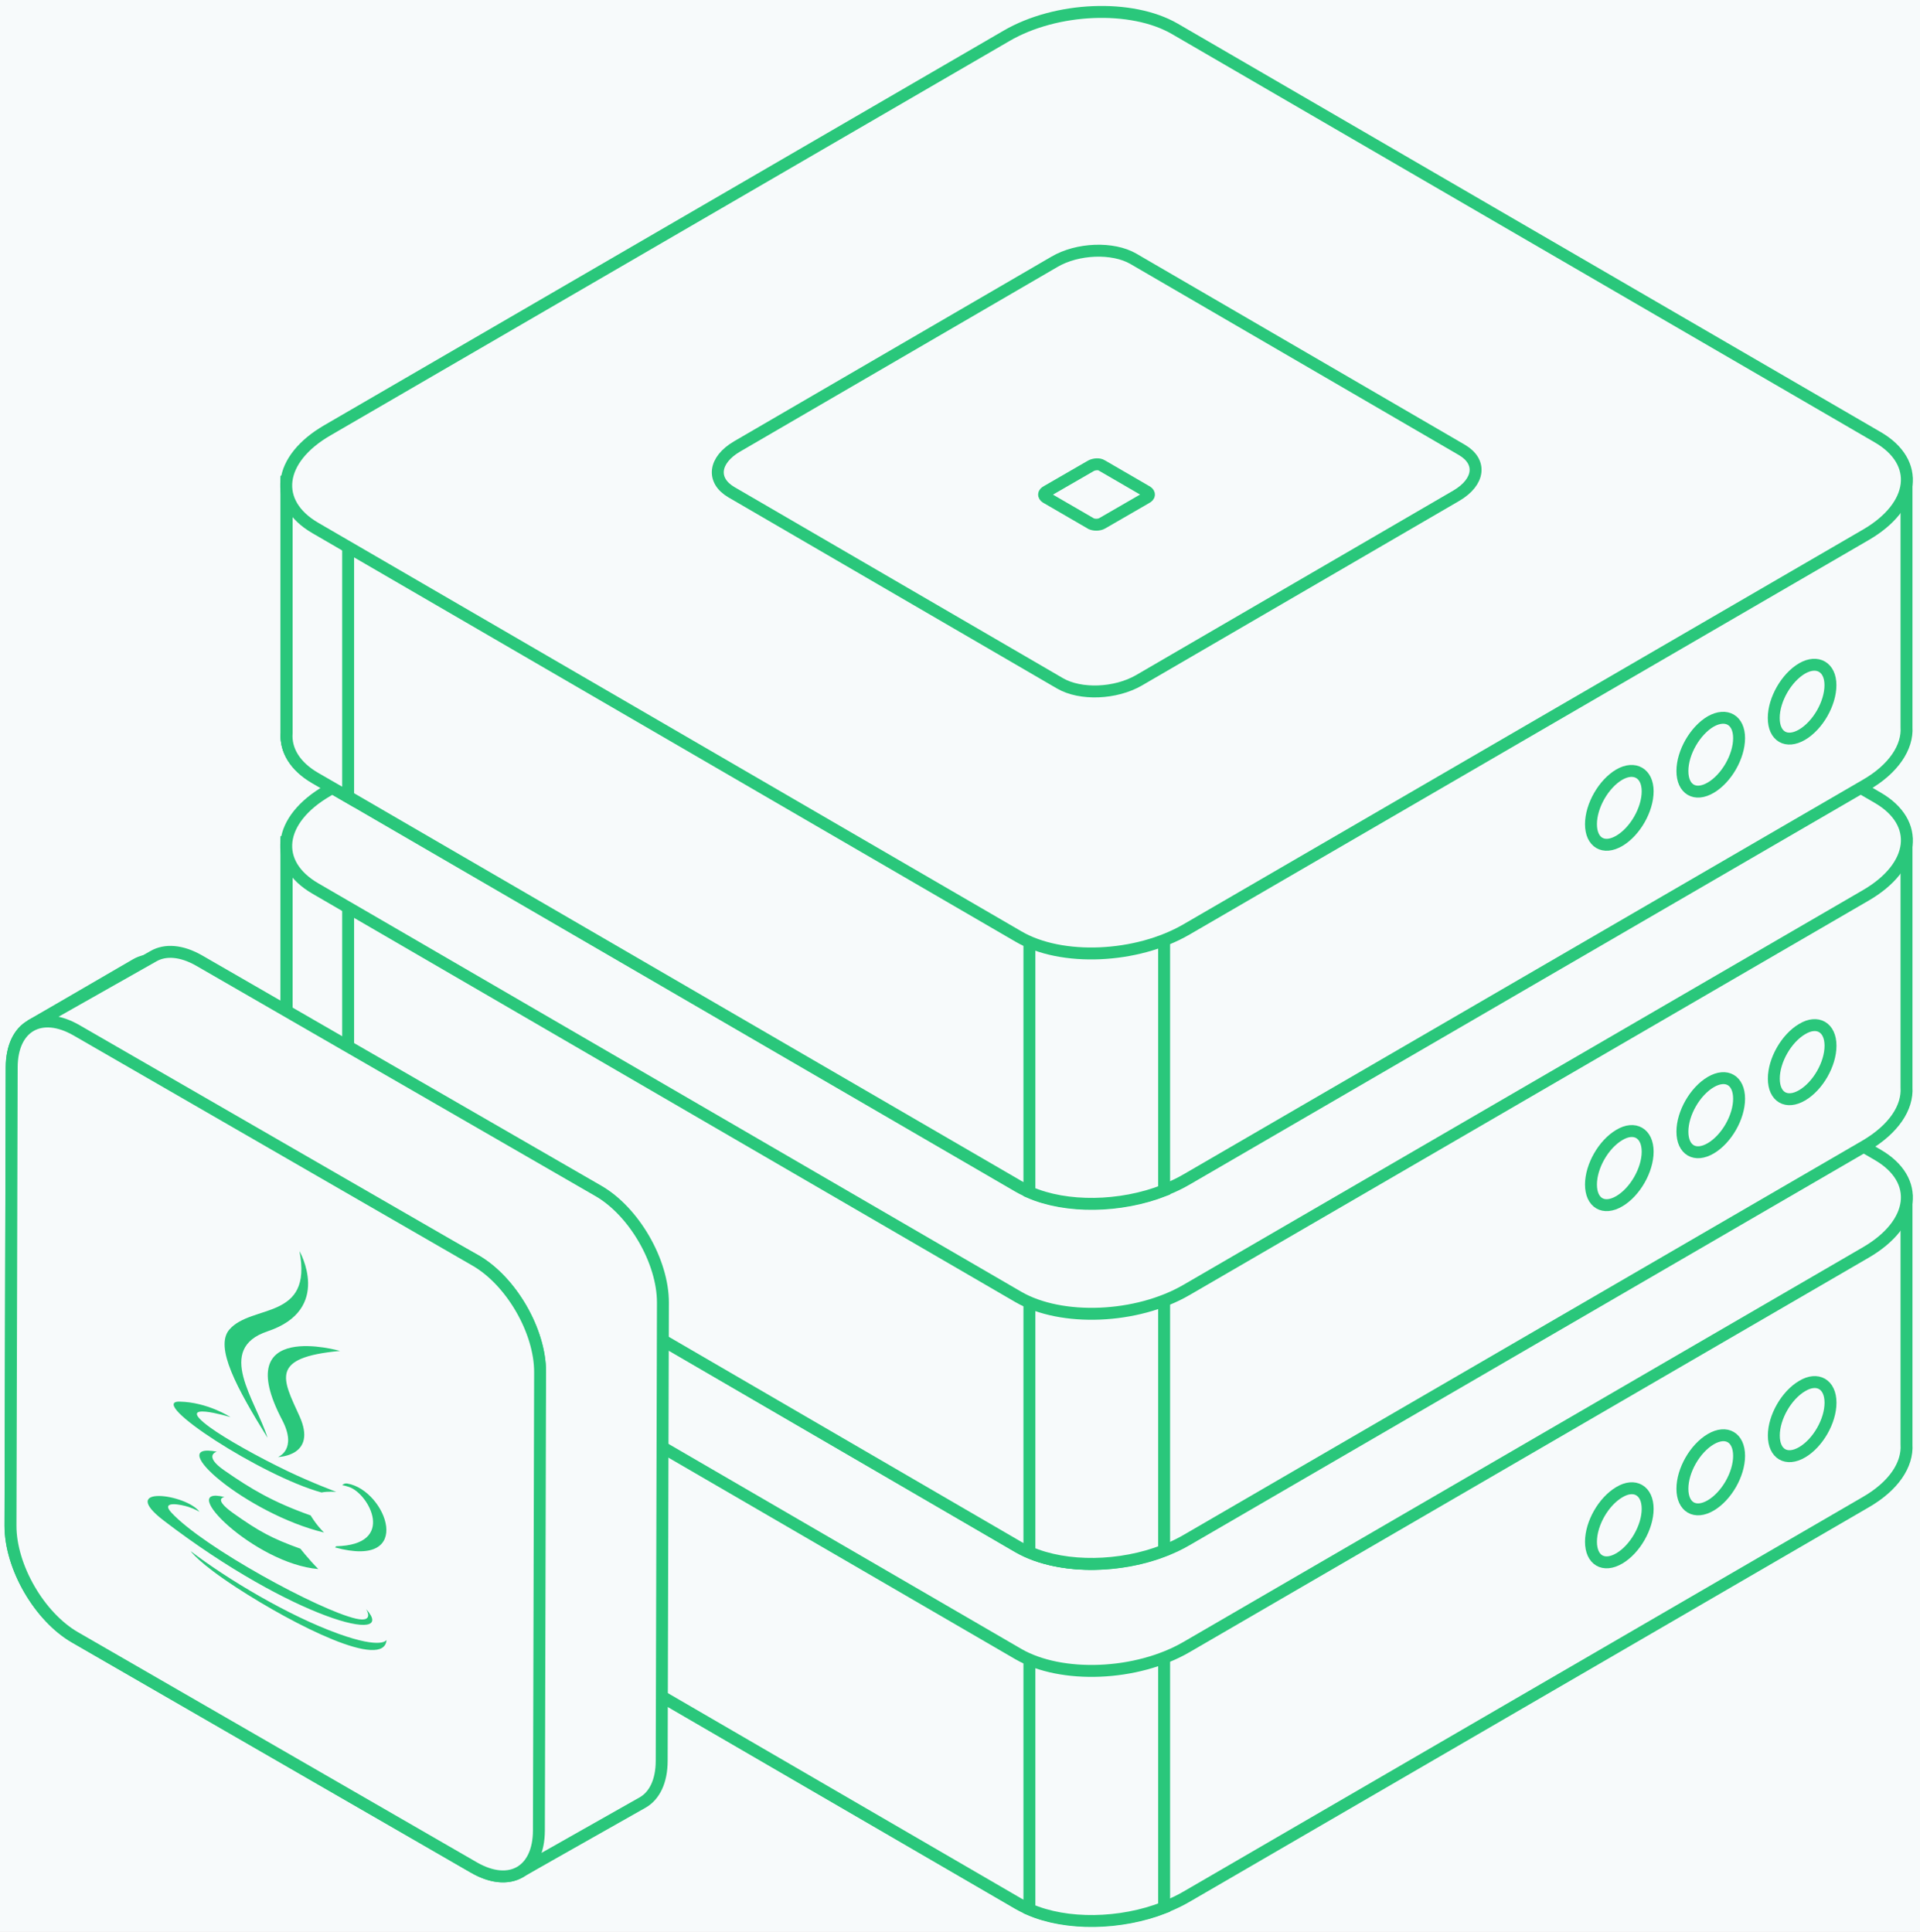 <svg width="161" height="162" viewBox="0 0 161 162" fill="none" xmlns="http://www.w3.org/2000/svg">
<rect width="161" height="162" fill="#EBEBEB"/>
<rect width="1440" height="1581" transform="translate(-640 -1094)" fill="#F7FAFB"/>
<rect x="-112.5" y="-47.5" width="385" height="385" rx="18.5" stroke="#2AC77B"/>
<path d="M159.868 121.137V100.682L114.238 100.645L98.479 91.485C94.86 89.388 88.534 89.646 84.366 92.074L69.668 100.609L24.037 100.572V121.615C23.928 123.05 24.732 124.411 26.45 125.404L85.39 159.654C89.01 161.751 95.335 161.493 99.503 159.065L156.431 125.993C158.808 124.631 159.978 122.829 159.868 121.137Z" fill="#F7FAFB" stroke="#2AC77B"/>
<path d="M91.935 90.085C89.302 90.158 86.523 90.82 84.366 92.071L69.668 100.606L24.037 100.569V121.612C23.928 123.047 24.732 124.408 26.45 125.402L85.39 159.652C87.145 160.645 89.485 161.123 91.935 161.049V90.085Z" fill="#F7FAFB" stroke="#2AC77B"/>
<path d="M29.193 100.569H24.037V121.612C23.928 123.047 24.732 124.408 26.45 125.401L29.193 126.983V100.569Z" fill="#F7FAFB" stroke="#2AC77B"/>
<path d="M86.32 160.133C89.427 161.494 93.961 161.42 97.617 159.986V136.073H86.32V160.133Z" fill="#F7FAFB" stroke="#2AC77B"/>
<path d="M85.387 138.718L26.448 104.468C22.828 102.371 23.267 98.692 27.471 96.264L84.4 63.191C88.568 60.763 94.894 60.505 98.513 62.602L157.453 96.852C161.072 98.949 160.634 102.628 156.429 105.056L99.5 138.129C95.332 140.557 89.007 140.815 85.387 138.718Z" fill="#F7FAFB" stroke="#2AC77B"/>
<path d="M138.163 126.542C138.163 128.087 137.102 129.927 135.786 130.699C134.47 131.472 133.41 130.847 133.41 129.301C133.41 127.756 134.47 125.917 135.786 125.144C137.066 124.372 138.163 124.997 138.163 126.542Z" fill="#F7FAFB" stroke="#2AC77B"/>
<path d="M145.83 122.098C145.83 123.643 144.77 125.482 143.453 126.255C142.137 127.028 141.077 126.402 141.077 124.857C141.077 123.312 142.137 121.473 143.453 120.7C144.77 119.927 145.83 120.553 145.83 122.098Z" fill="#F7FAFB" stroke="#2AC77B"/>
<path d="M153.496 117.638C153.496 119.183 152.436 121.022 151.119 121.795C149.803 122.567 148.743 121.942 148.743 120.397C148.743 118.852 149.803 117.012 151.119 116.24C152.399 115.467 153.496 116.093 153.496 117.638Z" fill="#F7FAFB" stroke="#2AC77B"/>
<path d="M88.861 117.482L61.293 101.442C59.611 100.449 59.83 98.756 61.768 97.616L88.386 82.128C90.324 80.987 93.285 80.877 95.004 81.871L122.572 97.91C124.254 98.903 124.035 100.596 122.097 101.736L95.479 117.224C93.505 118.328 90.579 118.438 88.861 117.482Z" fill="#F7FAFB" stroke="#2AC77B"/>
<path d="M91.509 104.068L87.707 101.861C87.487 101.713 87.487 101.493 87.78 101.346L91.472 99.212C91.728 99.065 92.167 99.028 92.387 99.175L96.189 101.382C96.409 101.53 96.409 101.75 96.116 101.897L92.423 104.031C92.167 104.178 91.765 104.215 91.509 104.068Z" fill="#F7FAFB" stroke="#2AC77B"/>
<path d="M61.305 101.447L61.378 101.483C61.524 101.373 61.634 101.299 61.78 101.226L88.398 85.738C90.336 84.597 93.297 84.487 95.016 85.48L122.511 101.447C124.083 100.306 124.157 98.798 122.584 97.878L95.016 81.838C93.334 80.845 90.373 80.992 88.398 82.096L61.78 97.584C59.806 98.761 59.623 100.453 61.305 101.447Z" fill="#F7FAFB" stroke="#2AC77B"/>
<path d="M159.868 91.193V70.739L114.238 70.702L98.479 61.542C94.86 59.445 88.534 59.702 84.366 62.13L69.668 70.665L24.037 70.628V91.671C23.928 93.106 24.732 94.467 26.45 95.46L85.39 129.747C89.01 131.844 95.335 131.587 99.503 129.159L156.431 96.086C158.808 94.688 159.978 92.885 159.868 91.193Z" fill="#F7FAFB" stroke="#2AC77B"/>
<path d="M91.935 60.138C89.302 60.212 86.523 60.874 84.366 62.125L69.668 70.66L24.037 70.623V91.666C23.928 93.101 24.732 94.462 26.45 95.455L85.39 129.742C87.145 130.735 89.485 131.213 91.935 131.14V60.138Z" fill="#F7FAFB" stroke="#2AC77B"/>
<path d="M29.193 70.662H24.037V91.705C23.928 93.139 24.732 94.501 26.45 95.494L29.193 97.076V70.662Z" fill="#F7FAFB" stroke="#2AC77B"/>
<path d="M86.32 130.183C89.427 131.544 93.961 131.47 97.617 130.036V106.123H86.32V130.183Z" fill="#F7FAFB" stroke="#2AC77B"/>
<path d="M85.387 108.767L26.448 74.517C22.828 72.421 23.267 68.742 27.471 66.314L84.4 33.241C88.568 30.813 94.894 30.555 98.513 32.652L157.453 66.902C161.072 68.999 160.634 72.678 156.429 75.106L99.5 108.179C95.332 110.607 89.007 110.864 85.387 108.767Z" fill="#F7FAFB" stroke="#2AC77B"/>
<path d="M138.163 96.585C138.163 98.13 137.102 99.97 135.786 100.742C134.47 101.515 133.41 100.889 133.41 99.344C133.41 97.799 134.47 95.96 135.786 95.187C137.066 94.415 138.163 95.04 138.163 96.585Z" fill="#F7FAFB" stroke="#2AC77B"/>
<path d="M145.83 92.148C145.83 93.694 144.77 95.533 143.453 96.305C142.137 97.078 141.077 96.453 141.077 94.907C141.077 93.362 142.137 91.523 143.453 90.75C144.77 89.978 145.83 90.603 145.83 92.148Z" fill="#F7FAFB" stroke="#2AC77B"/>
<path d="M153.496 87.701C153.496 89.246 152.436 91.085 151.119 91.858C149.803 92.63 148.743 92.005 148.743 90.46C148.743 88.915 149.803 87.075 151.119 86.303C152.399 85.53 153.496 86.156 153.496 87.701Z" fill="#F7FAFB" stroke="#2AC77B"/>
<path d="M88.861 87.549L61.293 71.509C59.611 70.516 59.83 68.823 61.768 67.683L88.386 52.195C90.324 51.054 93.285 50.944 95.004 51.937L122.572 67.977C124.254 68.97 124.035 70.663 122.097 71.803L95.479 87.291C93.505 88.395 90.579 88.542 88.861 87.549Z" fill="#F7FAFB" stroke="#2AC77B"/>
<path d="M91.509 74.118L87.707 71.91C87.487 71.763 87.487 71.543 87.78 71.395L91.472 69.262C91.728 69.115 92.167 69.078 92.387 69.225L96.189 71.432C96.409 71.579 96.409 71.8 96.116 71.947L92.423 74.081C92.167 74.228 91.765 74.265 91.509 74.118Z" fill="#F7FAFB" stroke="#2AC77B"/>
<path d="M61.305 71.51L61.378 71.547C61.524 71.437 61.634 71.363 61.78 71.289L88.398 55.801C90.336 54.661 93.297 54.551 95.016 55.544L122.511 71.51C124.083 70.37 124.157 68.861 122.584 67.942L95.016 51.902C93.334 50.909 90.373 51.056 88.398 52.159L61.78 67.647C59.806 68.825 59.623 70.554 61.305 71.51Z" fill="#F7FAFB" stroke="#2AC77B"/>
<path d="M159.868 60.988V40.533L114.238 40.496L98.479 31.336C94.86 29.239 88.534 29.497 84.366 31.925L69.668 40.46L24.037 40.423V61.466C23.928 62.901 24.732 64.262 26.45 65.255L85.39 99.505C89.01 101.602 95.335 101.344 99.503 98.916L156.431 65.844C158.808 64.483 159.978 62.643 159.868 60.988Z" fill="#F7FAFB" stroke="#2AC77B"/>
<path d="M91.935 29.903C89.302 29.976 86.523 30.639 84.366 31.889L69.668 40.424L24.037 40.388V61.431C23.928 62.865 24.732 64.226 26.45 65.22L85.39 99.47C87.145 100.463 89.485 100.941 91.935 100.868V29.903Z" fill="#F7FAFB" stroke="#2AC77B"/>
<path d="M29.193 40.43H24.037V61.473C23.928 62.907 24.732 64.269 26.45 65.262L29.193 66.844V40.43Z" fill="#F7FAFB" stroke="#2AC77B"/>
<path d="M86.32 99.987C89.427 101.349 93.961 101.275 97.617 99.84V75.928H86.32V99.987Z" fill="#F7FAFB" stroke="#2AC77B"/>
<path d="M85.387 78.533L26.448 44.283C22.828 42.186 23.267 38.507 27.471 36.079L84.4 3.006C88.568 0.578 94.894 0.32 98.513 2.417L157.453 36.667C161.072 38.764 160.634 42.443 156.429 44.871L99.5 77.944C95.332 80.372 89.007 80.666 85.387 78.533Z" fill="#F7FAFB" stroke="#2AC77B"/>
<path d="M138.163 66.361C138.163 67.906 137.102 69.745 135.786 70.518C134.47 71.29 133.41 70.665 133.41 69.12C133.41 67.575 134.47 65.735 135.786 64.963C137.066 64.227 138.163 64.853 138.163 66.361Z" fill="#F7FAFB" stroke="#2AC77B"/>
<path d="M145.83 61.903C145.83 63.448 144.77 65.288 143.453 66.06C142.137 66.833 141.077 66.207 141.077 64.662C141.077 63.117 142.137 61.278 143.453 60.505C144.77 59.769 145.83 60.395 145.83 61.903Z" fill="#F7FAFB" stroke="#2AC77B"/>
<path d="M153.49 57.456C153.49 59.002 152.429 60.841 151.113 61.614C149.797 62.386 148.737 61.761 148.737 60.216C148.737 58.67 149.797 56.831 151.113 56.059C152.393 55.323 153.49 55.948 153.49 57.456Z" fill="#F7FAFB" stroke="#2AC77B"/>
<path d="M88.89 57.313L61.322 41.274C59.64 40.28 59.859 38.588 61.797 37.448L88.415 21.96C90.353 20.819 93.314 20.709 95.033 21.702L122.601 37.742C124.283 38.735 124.064 40.428 122.126 41.568L95.508 57.056C93.534 58.196 90.609 58.307 88.89 57.313Z" fill="#F7FAFB" stroke="#2AC77B"/>
<path d="M91.509 43.926L87.707 41.719C87.487 41.572 87.487 41.351 87.78 41.204L91.472 39.07C91.728 38.923 92.167 38.886 92.387 39.033L96.189 41.24C96.409 41.388 96.409 41.608 96.116 41.755L92.423 43.889C92.167 44.036 91.765 44.036 91.509 43.926Z" fill="#F7FAFB" stroke="#2AC77B"/>
<path fill-rule="evenodd" clip-rule="evenodd" d="M43.815 156.866C42.817 157.585 41.361 157.56 39.741 156.626L6.29 137.322C3.291 135.592 0.869 131.397 0.878 127.952L0.978 89.519C0.983 87.78 1.606 86.564 2.609 86.009C2.59 86.011 2.575 86.014 2.565 86.021L11.396 80.887C12.384 80.313 13.75 80.394 15.259 81.264L48.71 100.568C51.709 102.298 54.131 106.493 54.123 109.938L54.021 148.372C54.017 150.082 53.414 151.287 52.439 151.853L43.815 156.866ZM45.123 113.445C44.532 110.403 42.409 107.18 39.875 105.717L39.296 105.384C39.67 105.592 39.872 105.704 39.872 105.704C42.41 107.169 44.535 110.399 45.123 113.445Z" fill="#F7FAFB"/>
<path d="M39.741 156.626L39.491 157.059L39.741 156.626ZM43.815 156.866L43.523 156.461L43.542 156.446L43.563 156.434L43.815 156.866ZM6.29 137.322L6.04 137.755L6.04 137.755L6.29 137.322ZM0.878 127.952L0.378 127.951L0.378 127.951L0.878 127.952ZM0.978 89.519L1.478 89.52L1.478 89.52L0.978 89.519ZM2.609 86.009L2.571 85.511L2.851 86.447L2.609 86.009ZM2.565 86.021L2.815 86.454L2.314 85.588L2.565 86.021ZM11.396 80.887L11.145 80.454L11.145 80.454L11.396 80.887ZM15.259 81.264L15.509 80.831L15.509 80.831L15.259 81.264ZM48.71 100.568L48.46 101.001L48.46 101.001L48.71 100.568ZM54.123 109.938L54.623 109.94L54.623 109.94L54.123 109.938ZM54.021 148.372L53.521 148.371L53.521 148.37L54.021 148.372ZM52.439 151.853L52.187 151.421L52.188 151.421L52.439 151.853ZM45.123 113.445L45.614 113.351L44.632 113.541L45.123 113.445ZM39.875 105.717L40.124 105.284L39.875 105.717ZM39.296 105.384L39.046 105.817L39.539 104.947L39.296 105.384ZM39.872 105.704L40.116 105.267L40.122 105.271L39.872 105.704ZM39.991 156.193C41.513 157.071 42.742 157.022 43.523 156.461L44.107 157.272C42.891 158.147 41.209 158.05 39.491 157.059L39.991 156.193ZM6.54 136.889L39.991 156.193L39.491 157.059L6.04 137.755L6.54 136.889ZM1.378 127.954C1.373 129.567 1.942 131.391 2.889 133.03C3.836 134.669 5.134 136.078 6.54 136.889L6.04 137.755C4.447 136.836 3.035 135.282 2.023 133.53C1.011 131.779 0.373 129.783 0.378 127.951L1.378 127.954ZM1.478 89.52L1.378 127.954L0.378 127.951L0.478 89.518L1.478 89.52ZM2.851 86.447C2.063 86.883 1.483 87.889 1.478 89.52L0.478 89.518C0.483 87.671 1.15 86.245 2.366 85.572L2.851 86.447ZM2.315 85.588C2.416 85.529 2.515 85.515 2.571 85.511L2.646 86.508C2.659 86.507 2.681 86.505 2.708 86.498C2.734 86.491 2.773 86.478 2.815 86.454L2.315 85.588ZM11.648 81.319L2.816 86.453L2.314 85.588L11.145 80.454L11.648 81.319ZM15.009 81.698C13.591 80.879 12.426 80.867 11.648 81.319L11.145 80.454C12.342 79.759 13.909 79.908 15.509 80.831L15.009 81.698ZM48.46 101.001L15.009 81.698L15.509 80.831L48.96 100.135L48.46 101.001ZM53.623 109.937C53.627 108.324 53.058 106.5 52.111 104.86C51.164 103.22 49.866 101.812 48.46 101.001L48.96 100.135C50.553 101.054 51.965 102.608 52.977 104.36C53.989 106.112 54.627 108.108 54.623 109.94L53.623 109.937ZM53.521 148.37L53.623 109.937L54.623 109.94L54.521 148.373L53.521 148.37ZM52.188 151.421C52.956 150.975 53.517 149.975 53.521 148.371L54.521 148.373C54.517 150.19 53.872 151.599 52.69 152.286L52.188 151.421ZM43.563 156.434L52.187 151.421L52.69 152.285L44.066 157.299L43.563 156.434ZM44.632 113.541C44.065 110.62 42.017 107.531 39.625 106.15L40.124 105.284C42.801 106.829 44.999 110.185 45.614 113.35L44.632 113.541ZM39.625 106.15L39.046 105.817L39.546 104.95L40.124 105.284L39.625 106.15ZM39.539 104.947C39.727 105.051 39.87 105.131 39.968 105.185C40.017 105.212 40.053 105.233 40.078 105.247C40.091 105.254 40.1 105.259 40.106 105.262C40.109 105.264 40.112 105.265 40.113 105.266C40.114 105.267 40.115 105.267 40.115 105.267C40.115 105.267 40.115 105.267 40.115 105.267C40.116 105.267 40.116 105.267 40.116 105.268C40.116 105.268 40.116 105.268 40.116 105.268C40.116 105.268 40.116 105.268 40.116 105.268C40.116 105.268 40.116 105.268 39.872 105.704C39.629 106.141 39.629 106.141 39.629 106.141C39.629 106.141 39.629 106.141 39.629 106.141C39.629 106.141 39.629 106.141 39.629 106.141C39.629 106.141 39.629 106.141 39.629 106.141C39.629 106.141 39.628 106.141 39.628 106.141C39.628 106.14 39.627 106.14 39.626 106.14C39.625 106.139 39.623 106.137 39.619 106.136C39.613 106.132 39.604 106.127 39.591 106.12C39.567 106.106 39.53 106.086 39.481 106.059C39.384 106.005 39.24 105.924 39.053 105.82L39.539 104.947ZM40.122 105.271C42.802 106.818 45.002 110.182 45.614 113.351L44.632 113.54C44.068 110.616 42.017 107.52 39.622 106.137L40.122 105.271Z" fill="#2AC77B"/>
<path d="M43.605 156.99L53.904 151.162C54.879 150.596 55.482 149.392 55.486 147.681L55.588 109.248C55.596 105.803 53.174 101.607 50.175 99.877L16.724 80.574C15.215 79.703 13.849 79.622 12.861 80.196L2.569 86.02C3.554 85.451 39.876 105.704 39.876 105.704C42.874 107.435 45.297 111.63 45.288 115.076C45.288 115.076 44.579 156.424 43.605 156.99Z" fill="#F7FAFB" stroke="#2AC77B"/>
<path d="M39.744 156.624C42.742 158.354 45.18 156.965 45.189 153.52L45.289 115.086C45.298 111.641 42.876 107.446 39.877 105.716L6.426 86.412C3.427 84.682 0.99 86.072 0.981 89.517L0.88 127.951C0.871 131.396 3.294 135.59 6.292 137.32L39.744 156.624Z" fill="#F7FAFB" stroke="#2AC77B"/>
<path d="M18.83 125.554C14.654 124.491 21.372 131.152 26.689 131.591C25.818 130.697 25.193 129.886 25.193 129.886C22.822 129.034 21.722 128.44 19.57 126.913C17.793 125.653 18.83 125.554 18.83 125.554ZM26.052 127.096C22.909 125.979 21.094 124.909 18.794 123.308C17.016 122.069 18.18 121.746 18.18 121.746C13.581 120.853 20.741 126.987 27.169 128.527C26.486 127.855 26.052 127.096 26.052 127.096ZM28.514 113.298C28.514 113.298 19.216 110.61 23.657 119.083C24.968 121.582 23.313 122.194 23.313 122.194C23.313 122.194 26.64 122.132 25.112 118.766C23.685 115.627 22.591 113.845 28.514 113.298ZM30.691 134.942C30.691 134.942 31.459 136.116 29.845 135.75C26.776 135.051 17.071 129.772 14.375 126.861C13.406 125.815 15.223 126.189 15.795 126.376C16.391 126.572 16.731 126.795 16.731 126.795C15.653 125.297 9.765 124.495 13.741 127.535C24.582 135.823 33.502 138.03 30.691 134.942ZM26.964 125.169C27.485 125.06 28.205 125.119 28.205 125.119C28.205 125.119 26.155 124.358 24.112 123.377C21.611 122.175 18.928 120.674 17.581 119.689C14.393 117.356 19.329 118.851 19.329 118.851C19.329 118.851 17.412 117.595 15.055 117.55C12.267 117.497 21.951 123.798 26.964 125.169ZM28.185 129.679C28.162 129.739 28.083 129.775 28.083 129.775C34.888 131.639 32.386 124.978 29.132 124.42C28.846 124.372 28.697 124.556 28.697 124.556C28.697 124.556 28.877 124.577 29.28 124.712C30.924 125.266 33.281 129.565 28.185 129.679ZM22.434 120.587C21.43 117.387 18.025 113.129 22.435 111.654C27.933 109.817 25.111 104.927 25.111 104.927C26.25 110.762 21.097 109.351 19.237 111.502C17.971 112.968 19.859 116.419 22.434 120.587ZM28.37 137.016C24.195 135.513 19.045 132.434 15.991 130.089C15.991 130.089 16.617 131.048 19.831 133.143C24.722 136.327 32.234 140.102 32.411 137.533C32.412 137.533 32.07 138.348 28.37 137.016Z" fill="#2AC77B"/>
</svg>

